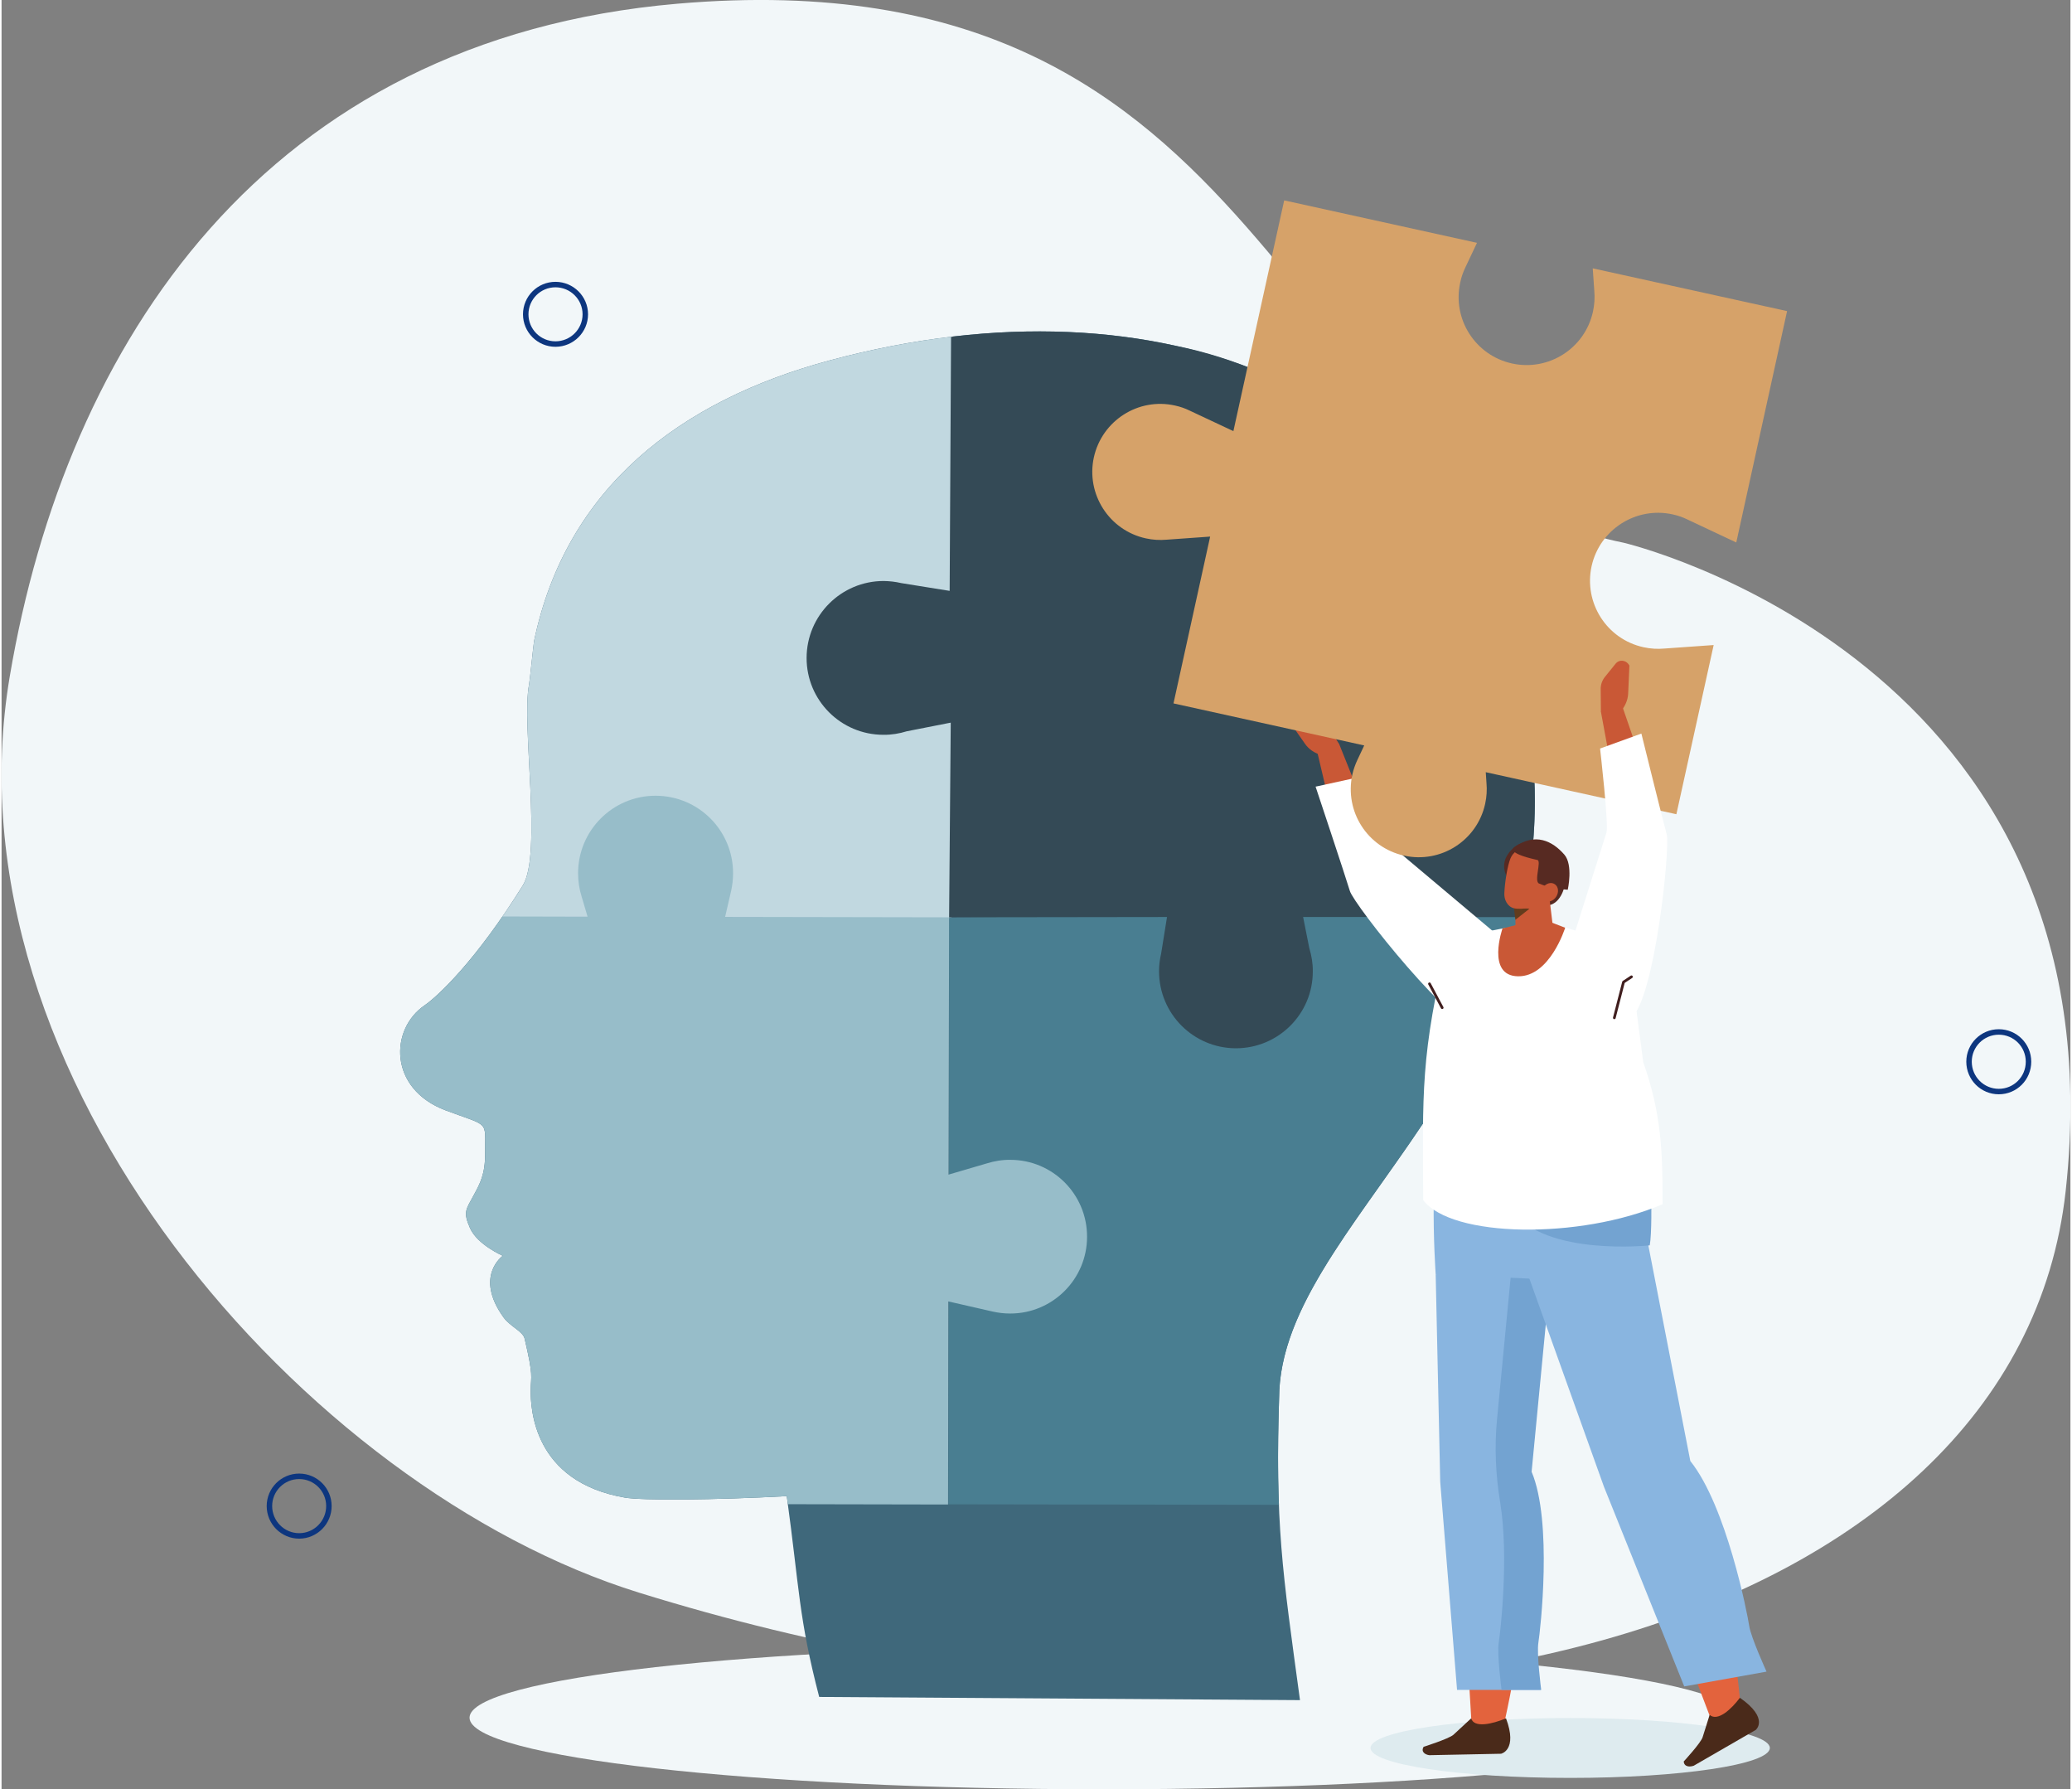 <?xml version="1.0" encoding="UTF-8"?>
<!DOCTYPE svg PUBLIC "-//W3C//DTD SVG 1.1//EN" "http://www.w3.org/Graphics/SVG/1.1/DTD/svg11.dtd">
<!-- Creator: CorelDRAW X8 -->
<svg xmlns="http://www.w3.org/2000/svg" xml:space="preserve" width="300px" height="259px" version="1.1" style="shape-rendering:geometricPrecision; text-rendering:geometricPrecision; image-rendering:optimizeQuality; fill-rule:evenodd; clip-rule:evenodd"
viewBox="0 0 20035 17323"
 xmlns:xlink="http://www.w3.org/1999/xlink">
 <rect x="0" y="0" width="20035" height="17323" fill="#808080" stroke="none"/>
 <defs>
  <style type="text/css">
   <![CDATA[
    .str1 {stroke:#401E1E;stroke-width:26.14;stroke-linecap:round;stroke-linejoin:round}
    .str0 {stroke:#0D367F;stroke-width:52.968;stroke-linecap:round;stroke-linejoin:round}
    .fil19 {fill:none}
    .fil1 {fill:none;fill-rule:nonzero}
    .fil15 {fill:#4A2A1A}
    .fil11 {fill:#572A22}
    .fil12 {fill:#633C1D}
    .fil17 {fill:#73A3D1}
    .fil16 {fill:#89B5E0}
    .fil8 {fill:#C95836}
    .fil13 {fill:#DEEBEF}
    .fil14 {fill:#E3633D}
    .fil2 {fill:#F2F7F9}
    .fil10 {fill:white}
    .fil7 {fill:#344A56;fill-rule:nonzero}
    .fil3 {fill:#3F687B;fill-rule:nonzero}
    .fil5 {fill:#497E91;fill-rule:nonzero}
    .fil6 {fill:#97BDC9;fill-rule:nonzero}
    .fil4 {fill:#C1D8E0;fill-rule:nonzero}
    .fil9 {fill:#C95836;fill-rule:nonzero}
    .fil18 {fill:#D6A269;fill-rule:nonzero}
    .fil0 {fill:#F2F7F9;fill-rule:nonzero}
   ]]>
  </style>
 </defs>
 <g id="Capa_x0020_1">
  <g id="_1785635815920">
   <path class="fil0" d="M80 6545c547,-3224 2475,-6164 6464,-6509 5890,-510 5753,4531 9162,5218 0,0 4849,1134 4283,6276 -470,4269 -6894,6037 -13817,3889 -3222,-999 -6751,-4993 -6092,-8874z"/>
   <path class="fil1 str0" d="M5653 3043c0,159 -130,288 -289,288 -159,0 -288,-129 -288,-288 0,-159 129,-288 288,-288 159,0 289,129 289,288z"/>
   <path class="fil1 str0" d="M19629 10279c0,160 -128,289 -288,289 -159,0 -288,-129 -288,-289 0,-159 129,-288 288,-288 160,0 288,129 288,288z"/>
   <path class="fil1 str0" d="M3170 14581c0,159 -129,289 -288,289 -159,0 -288,-130 -288,-289 0,-159 129,-288 288,-288 159,0 288,129 288,288z"/>
   <path class="fil2" d="M16819 16630c0,383 -2751,693 -6144,693 -3393,0 -6143,-310 -6143,-693 0,-382 2750,-692 6143,-692 3393,0 6144,310 6144,692z"/>
   <path class="fil3" d="M7918 16429l4656 31c-170,-1251 -244,-1697 -200,-3002 93,-1777 3170,-3303 2329,-6919 -636,-2737 -3453,-3915 -6675,-3052 -1461,391 -2561,1238 -2871,2718 -6,31 -42,391 -49,423 -75,386 129,1642 -60,1944 -457,733 -825,1074 -951,1161 -339,231 -350,809 203,1017 433,162 381,91 383,416 1,201 -50,294 -110,404 -76,141 -106,163 -36,321 73,162 317,267 317,267 0,0 -280,197 7,596 63,88 187,135 204,205 88,373 61,358 59,498 -1,180 25,889 912,1042 166,29 866,24 1568,-14 124,904 114,1174 314,1944z"/>
   <path class="fil4" d="M9200 8890l13 -5632c-386,45 -782,121 -1185,229 -1461,391 -2561,1238 -2871,2718 -6,31 -42,391 -49,423 -75,386 129,1642 -60,1944 -69,112 -137,214 -202,308l858 2 1303 3 2193 5z"/>
   <path class="fil5" d="M14714 8868l-2043 -3 -1302 -2 -2193 18 -1 2366 -2 1238 -4 2079 3201 5c-13,-313 -11,-661 4,-1111 70,-1339 1834,-2535 2340,-4590z"/>
   <path class="fil6" d="M9169 12600l429 98c54,12 110,19 169,19 410,1 745,-332 745,-743 1,-411 -332,-745 -743,-745 -79,-1 -155,12 -226,34l-372 109 5 -2491 -2169 -4 58 -251c12,-55 19,-112 19,-170 1,-415 -334,-751 -749,-752 -415,-1 -751,335 -752,749 0,80 12,157 35,229l57 193 -824 -2c-364,528 -646,786 -754,860 -339,231 -350,809 203,1017 433,162 381,91 383,416 1,201 -50,294 -110,404 -76,141 -106,163 -36,321 73,162 317,267 317,267 0,0 -280,197 7,596 63,88 187,135 204,205 88,373 61,358 59,498 -1,180 25,889 912,1042 166,29 866,24 1568,-14 4,26 7,52 11,78l1551 3 3 -1966z"/>
   <path class="fil7" d="M14415 5690c-357,-777 -924,-1383 -1640,-1802 -317,-163 -784,-419 -1415,-542 -660,-145 -1384,-177 -2146,-88l-19 5 -14 2526 11 1203 -16 1889 2197 -3 1376 0 1962 1c139,-557 185,-1177 80,-1881 -80,-523 -229,-1030 -376,-1308z"/>
   <path class="fil7" d="M12698 9406c1,-79 -12,-155 -34,-227l-110 -554c-401,-565 -811,-565 -1227,0l-98 609c-13,55 -20,111 -20,169 0,411 332,745 744,746 411,0 745,-332 745,-743z"/>
   <path class="fil7" d="M8540 7114c78,1 155,-12 226,-34l554 -109c565,-402 565,-812 0,-1228l-609 -98c-55,-13 -111,-19 -169,-20 -411,0 -745,333 -746,744 -1,411 332,745 744,745z"/>
   <path class="fil8" d="M13505 8628c-196,62 -397,-7 -503,-243l-290 -1228 242 48 353 881 198 542z"/>
   <path class="fil9" d="M12954 7205l-121 -195c-24,-39 -60,-68 -101,-82l-168 -57c-58,-20 -114,28 -108,92l0 0 165 236c36,53 92,92 157,110l108 31 68 -135z"/>
   <path class="fil10" d="M14370 10018c-304,-29 -1274,-1259 -1313,-1392 -45,-149 -332,-1010 -332,-1010l439 -96c0,0 341,708 404,760 63,53 937,788 937,788l-135 950z"/>
   <path class="fil11" d="M14596 8517c0,0 -133,-163 57,-317 190,-154 194,236 188,241 -6,5 -245,76 -245,76z"/>
   <path class="fil11" d="M15138 8573c0,0 -37,199 -188,194 -150,-6 -125,-439 -125,-439l313 245z"/>
   <path class="fil8" d="M14659 8644c0,0 1,217 2,398 0,48 28,91 76,114 47,23 105,21 151,-4 15,-9 30,-17 44,-25 63,-35 98,-99 90,-164 -20,-168 -57,-473 -57,-473l-306 154 0 0z"/>
   <polygon class="fil12" points="14645,8782 14660,8905 14796,8798 "/>
   <path class="fil8" d="M15047 8420c15,-62 -22,-124 -83,-140 -65,-16 -148,-37 -213,-53 -61,-15 -114,25 -139,84 -28,70 -54,222 -59,335 -4,64 30,131 91,147 65,16 277,2 324,-111 37,-86 56,-171 79,-262l0 0z"/>
   <path class="fil11" d="M15167 8614c0,0 54,-240 -33,-340 -116,-133 -282,-215 -481,-74 0,0 -108,54 220,126 42,9 -36,206 16,228 70,30 161,52 278,60l0 0z"/>
   <path class="fil8" d="M15054 8683c-28,43 -81,59 -117,35 -35,-24 -40,-79 -11,-123 28,-43 81,-59 116,-34 36,24 41,79 12,122z"/>
   <path class="fil13" d="M13257 16923c0,160 866,290 1934,290 1067,0 1933,-130 1933,-290 0,-160 -866,-290 -1933,-290 -1068,0 -1934,130 -1934,290z"/>
   <path class="fil14" d="M14547 16704c0,0 413,-1749 135,-2441l389 -2373 -1113 76 279 4755 310 -17z"/>
   <path class="fil15" d="M14232 16636l-173 160c-46,39 -288,116 -288,116l0 0c-28,49 15,75 54,81l696 -14c0,0 164,-34 48,-343 -132,56 -312,96 -337,0z"/>
   <path class="fil16" d="M13888 12337l44 2010 163 2014 809 0c0,0 -45,-350 -27,-461 19,-111 139,-1166 -66,-1651l190 -1975 -1113 63z"/>
   <path class="fil17" d="M14817 14249l190 -1975 -386 21 -139 1447c-26,269 -13,540 31,806 86,527 1,1260 -14,1352 -19,111 27,461 27,461l384 0c0,0 -46,-350 -27,-461 18,-111 139,-1166 -66,-1651z"/>
   <path class="fil14" d="M16846 16581c0,0 -130,-1775 -615,-2400l-343 -2378 -1072 270 1740 4577 290 -69z"/>
   <path class="fil15" d="M16541 16603l-68 216c-17,55 -183,235 -183,235l0 0c5,54 59,54 97,41l601 -347c0,0 133,-111 -154,-311 -82,110 -214,233 -293,166z"/>
   <path class="fil16" d="M14755 12266l763 2129 777 1932 797 -143c0,0 -152,-333 -168,-444 -16,-111 -220,-1159 -570,-1595l-419 -2151 -1180 272z"/>
   <path class="fil16" d="M15547 10714l-1512 115c-246,90 -147,1508 -147,1508l994 46c462,-10 1008,353 1065,-417 66,-880 -400,-1252 -400,-1252z"/>
   <path class="fil17" d="M15961 12057c0,0 -1003,108 -1329,-332l1344 -115c0,0 6,335 -15,447z"/>
   <path class="fil10" d="M14012 9091l523 -102 454 -52 740 211c199,87 147,272 83,481l86 655c174,492 189,861 187,1375 -805,343 -2042,324 -2318,-40 -4,-1030 -30,-1407 245,-2528z"/>
   <path class="fil9" d="M14535 8989c0,0 -160,458 150,463 309,6 457,-470 457,-470l-231 -89 -376 96z"/>
   <line class="fil1 str1" x1="13951" y1="9756" x2="13828" y2= "9525" />
   <path class="fil18" d="M16183 4980c50,11 97,27 142,49l474 223 492 -2240 -1882 -414 15 217c6,66 2,134 -13,203 -78,355 -429,579 -784,501 -355,-78 -580,-429 -501,-785 10,-50 27,-97 48,-142l114 -241 -1867 -411 -492 2234 -424 -199c-44,-22 -92,-38 -142,-49 -355,-79 -706,146 -785,501 -78,355 147,707 502,785 68,15 136,19 202,13l422 -30 -355 1615 1847 407 -66 140 0 0c-21,45 -38,92 -49,142 -78,356 146,707 502,785 355,78 706,-146 784,-501 15,-68 19,-136 13,-202l-7 -105 1846 407 361 -1638 -478 34c-66,6 -134,2 -202,-13 -356,-78 -580,-430 -502,-785 79,-355 430,-579 785,-501z"/>
   <path class="fil8" d="M15768 8305c188,-49 314,-207 279,-448l-390 -1129 -169 162 163 883 117 532z"/>
   <path class="fil9" d="M15488 6890l-2 -217c-1,-44 14,-85 39,-117l105 -130c37,-46 106,-36 134,18l0 0 -12 272c-3,60 -28,120 -70,168l-71 79 -123 -73z"/>
   <path class="fil10" d="M15781 9854c228,-177 380,-1651 344,-1777 -39,-142 -245,-975 -245,-975l-400 145c0,0 85,739 62,813 -24,74 -349,1103 -349,1103l588 691z"/>
   <polyline class="fil19 str1" points="15618,9854 15707,9508 15784,9457 "/>
  </g>
 </g>
</svg>
